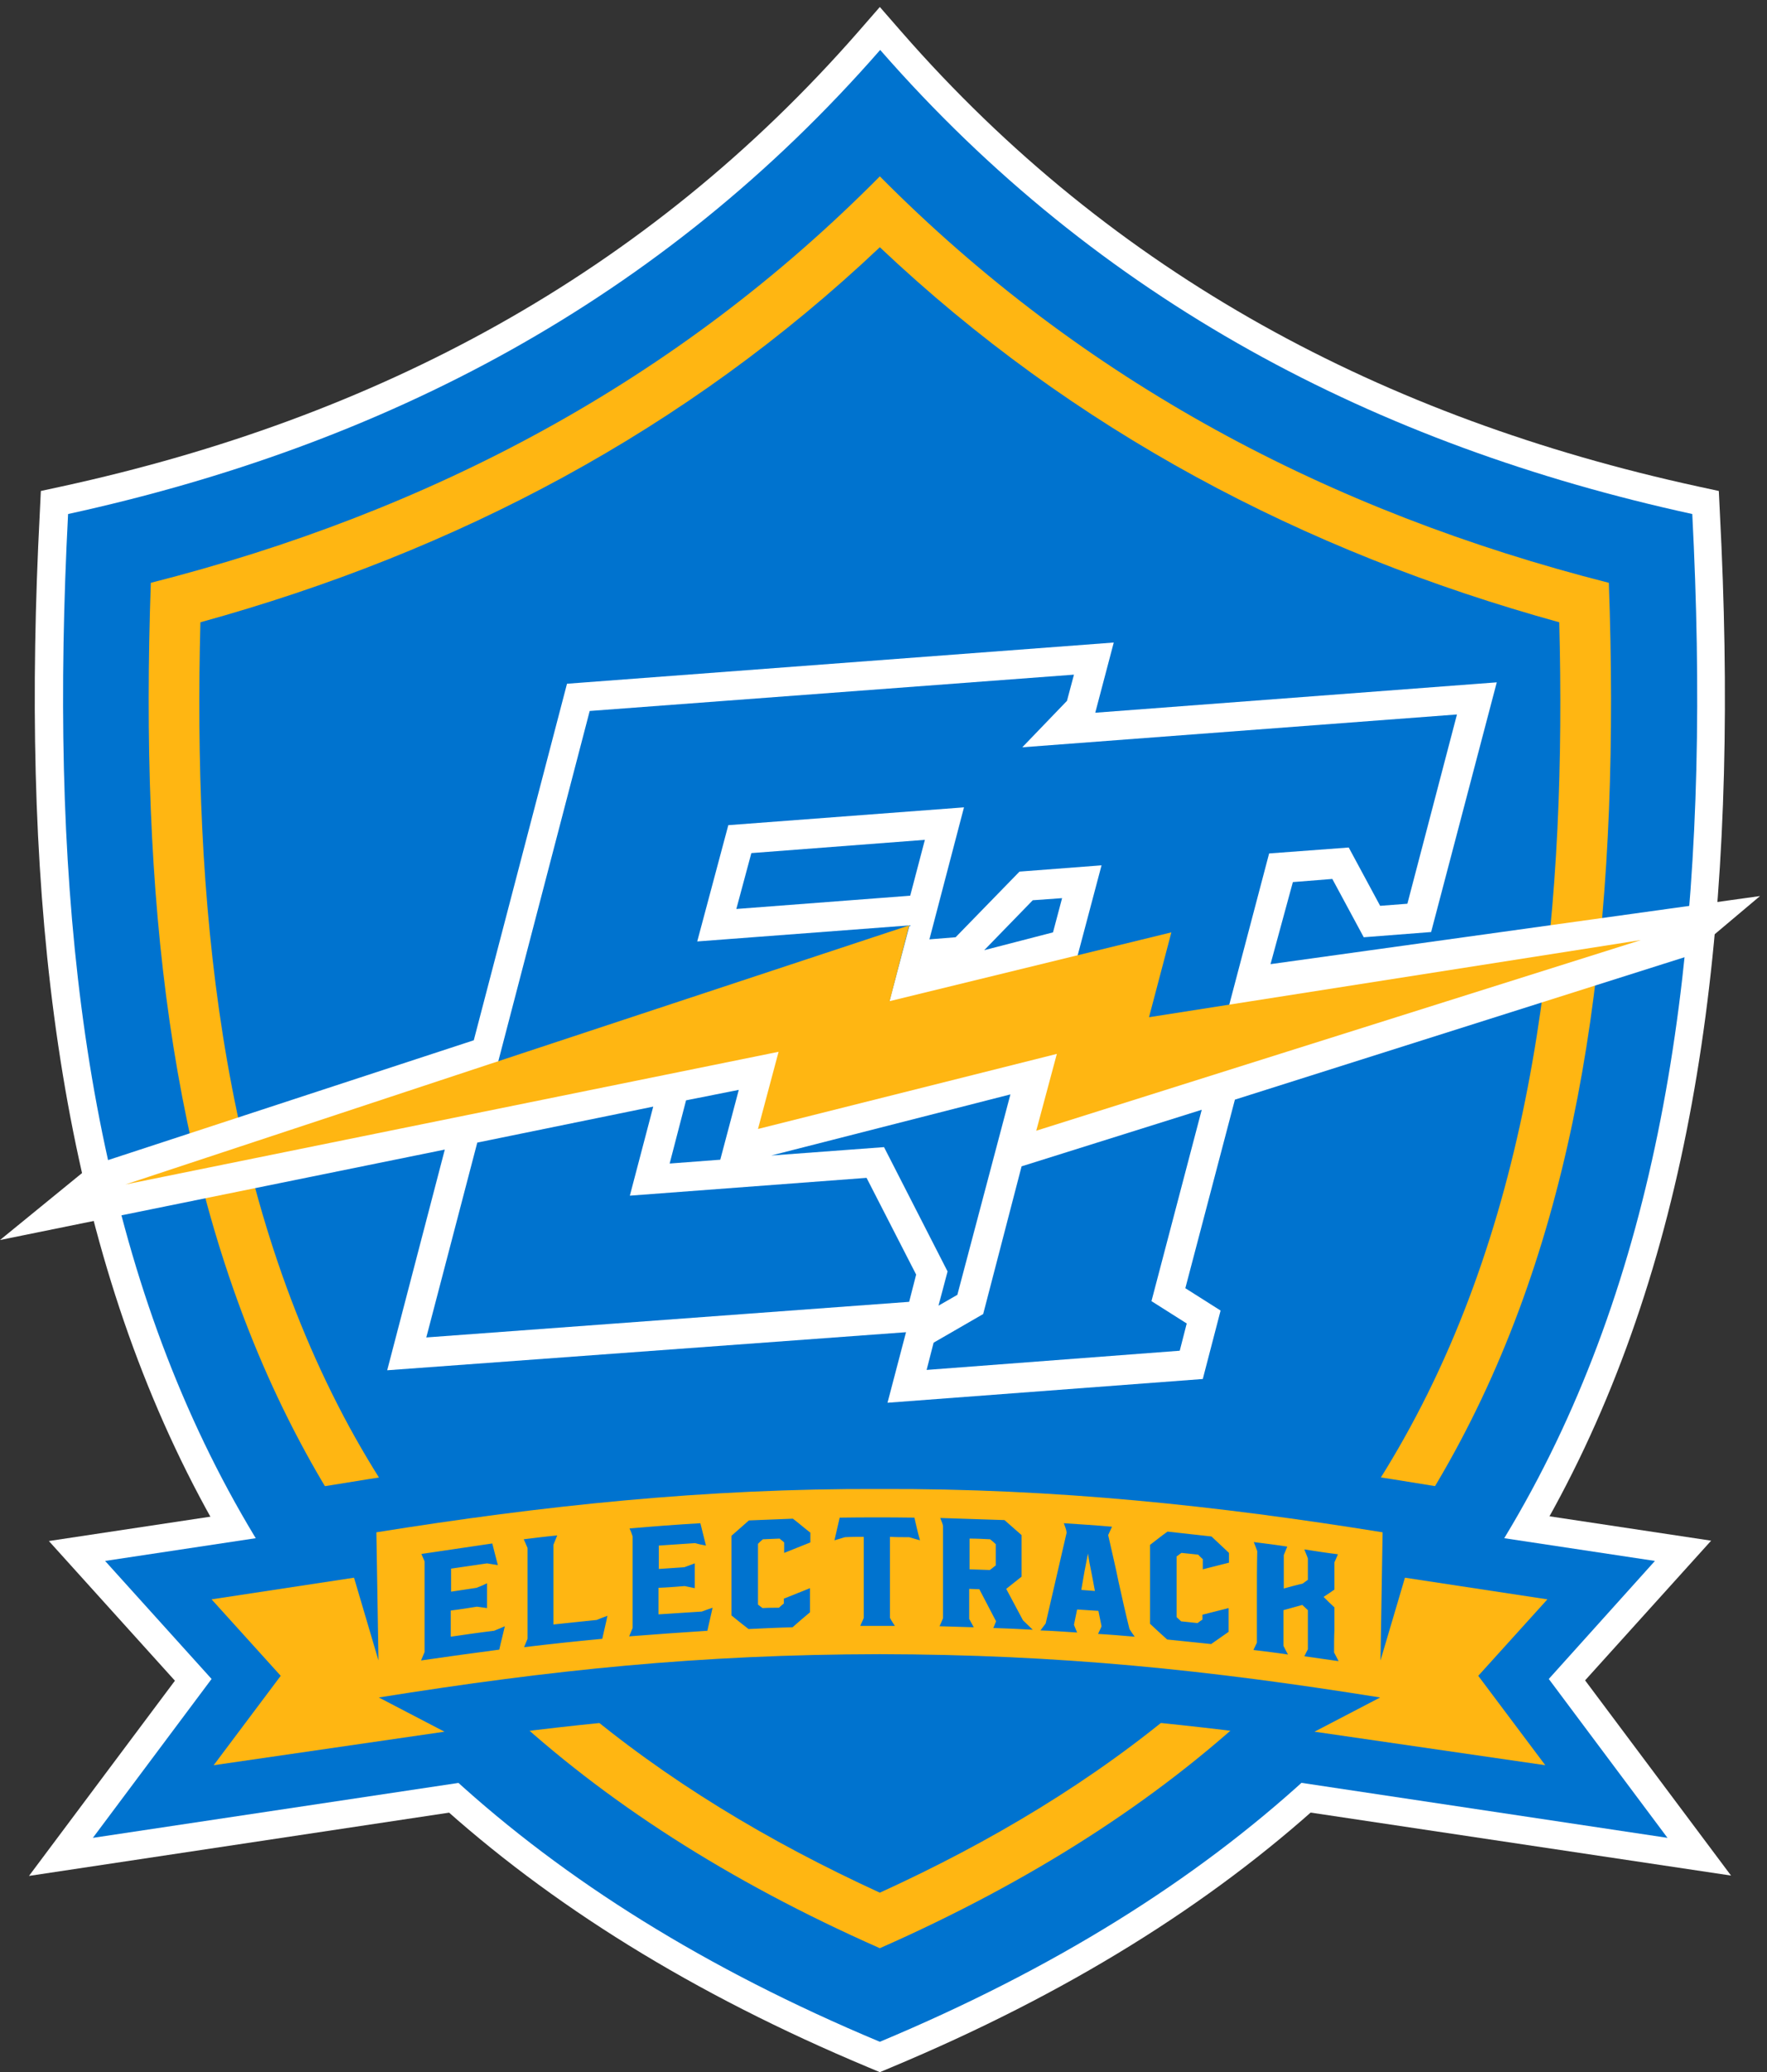<?xml version="1.0" encoding="utf-8"?>
<!-- Generator: Adobe Illustrator 21.1.0, SVG Export Plug-In . SVG Version: 6.00 Build 0)  -->
<svg version="1.1" id="Layer_1" xmlns="http://www.w3.org/2000/svg" xmlns:xlink="http://www.w3.org/1999/xlink" x="0px" y="0px"
	 viewBox="0 0 506.1 593.4" style="enable-background:new 0 0 506.1 593.4;" xml:space="preserve">
<rect x="0" y="0" width="506.1" height="593.4" fill="#333333" stroke="none"/>
<style type="text/css">
	.st0{fill-rule:evenodd;clip-rule:evenodd;fill:#FFFFFF;}
	.st1{fill-rule:evenodd;clip-rule:evenodd;fill:#0073CF;}
	.st2{fill-rule:evenodd;clip-rule:evenodd;fill:#FFB612;}
	.st3{fill:#0073CF;}
</style>
<path class="st0" d="M419.8,430.6l70.3,10.6l-36.1,40l41.8,55.9l-146.2-21.9l0-11.8c-32.3-3.8-65-6.3-97.6-6.3
	c-32.5,0-65.2,2.4-97.6,6.3l0,11.8L8.3,537.2l41.8-55.9l-36.1-40l70.3-10.6v-11.8l19.8-3.2c49-7.8,98.3-12.6,148-12.6
	c49.7,0,99,4.8,148,12.6l19.8,3.2V430.6z"/>
<path class="st0" d="M248.9,592.1C46.4,507.5,0.7,352.1,11.4,146.8l0.3-6.2l6-1.3C107.7,119.7,184.9,78.8,245.9,9l6.1-7l6.1,7
	c61,69.9,138.3,110.7,228.2,130.3l6,1.3l0.3,6.2c10.7,205.3-35,360.7-237.5,445.3l-3.1,1.3L248.9,592.1z"/>
<path class="st1" d="M252,584.7C52,501,9.1,347.7,19.5,147.2c90.6-19.8,169.8-61,232.6-132.9c62.8,71.9,142,113.1,232.6,132.9
	C495,347.7,452.1,501,252,584.7"/>
<path class="st2" d="M252,557.9c174.9-77.2,215.2-212.2,208.8-391C380.6,146.5,310.2,109.2,252,50.5
	c-58.1,58.7-128.6,96-208.8,116.4C36.9,345.7,77.2,480.7,252,557.9"/>
<path class="st1" d="M252,542c63.8-29.1,117.7-70.5,151.8-133.1c37.8-69.3,44.8-152.7,42.8-230.7c-73.5-20.3-139.2-55-194.6-107.4
	C196.6,123.2,131,157.9,57.4,178.2c-2,77.9,5,161.3,42.8,230.7C134.4,471.4,188.3,512.8,252,542"/>
<path class="st1" d="M411.7,437.6L474,447l-30.4,33.8l34,45.5l-119.8-18l0-12c-34.7-4.4-70.6-7.2-105.7-7.2
	c-35.1,0-71,2.8-105.7,7.2l0,12l-119.8,18l34-45.5L30.1,447l62.3-9.4v-11.9l13-2.1c48.8-7.8,97.2-12.5,146.7-12.5
	c49.5,0,97.9,4.8,146.7,12.5l13,2.1V437.6z"/>
<path class="st2" d="M252,426.4c-50.3-0.2-96.7,4.8-144.2,12.4l0.6,36.7l-7-23.7l-40.8,6.2l19.8,21.9l-19.2,25.6l66.1-9.6l-18.8-9.8
	c49.5-7.9,91.6-12.3,143.4-12.4c51.8,0.1,94,4.5,143.4,12.4l-18.8,9.8l66.1,9.6l-19.2-25.6l19.8-21.9l-40.8-6.2l-7,23.7l0.6-36.7
	C348.8,431.2,302.4,426.2,252,426.4"/>
<path class="st3" d="M382.1,473.2c0.4,0.8,0.9,1.7,1.3,2.5c-3.3-0.5-6.5-0.9-9.8-1.4c0.3-0.7,0.7-1.4,1-2c0-1.9,0-3.8,0-5.6
	c0-1.9,0-3.8,0-5.6c-0.5-0.5-1.1-1-1.6-1.5c-1.8,0.5-3.6,1-5.4,1.5c0,1.7,0,3.4,0,5.1c0,1.7,0,3.4,0,5.1c0.4,0.8,0.8,1.6,1.3,2.5
	c-3.3-0.5-6.6-0.9-9.9-1.3c0.3-0.7,0.7-1.4,1-2.1c0-4.4,0-8.7,0-13.1c0-4.4,0-8.7,0.1-13.1c-0.3-0.9-0.7-1.8-1-2.6
	c3.2,0.4,6.4,0.8,9.6,1.3c-0.3,0.8-0.7,1.6-1,2.4c0,1.6,0,3.2,0,4.8c0,1.6,0,3.2,0,4.8c1.8-0.5,3.6-1,5.4-1.4c0.5-0.4,1-0.7,1.5-1.1
	c0-2,0-4,0-6.1c-0.3-0.9-0.7-1.7-1-2.6c3.2,0.5,6.4,1,9.6,1.4c-0.3,0.8-0.7,1.6-1,2.3c0,1.3,0,2.6,0,3.9c0,1.3,0,2.6,0,3.9
	c-1,0.7-2,1.4-3.1,2.1c1,1,2,2,3.1,3c0,2.2,0,4.4,0,6.5C382.1,468.8,382.1,471,382.1,473.2C382.1,473.2,382.1,473.2,382.1,473.2
	 M334.4,438.6c4.2,0.5,8.4,0.9,12.6,1.4c1.7,1.6,3.3,3.1,5,4.7c0,0.9,0,1.9,0,2.8c-2.5,0.6-5,1.3-7.5,1.9c0-1,0-2,0-2.9
	c-0.4-0.4-0.9-0.8-1.3-1.3c-1.6-0.2-3.2-0.3-4.8-0.5c-0.5,0.3-0.9,0.7-1.4,1c0,2.9,0,5.8,0,8.7c0,2.9,0,5.8,0,8.7
	c0.4,0.4,0.9,0.8,1.3,1.2c1.6,0.2,3.2,0.3,4.7,0.5c0.4-0.3,0.9-0.7,1.4-1c0-0.5,0-0.9,0-1.4c2.5-0.6,5-1.3,7.5-1.9
	c0,2.3,0,4.5,0,6.8c-1.7,1.2-3.3,2.3-5,3.5c-4.2-0.4-8.4-0.9-12.6-1.3c-1.7-1.5-3.3-3-4.9-4.5c0-3.8,0-7.6,0-11.3
	c0-3.8,0-7.6,0-11.3C331.1,441.1,332.7,439.8,334.4,438.6z M311.6,444.9c-0.3,1.7-0.7,3.5-1,5.2c-0.3,1.7-0.6,3.5-0.9,5.2
	c1.3,0.1,2.6,0.2,3.9,0.3c-0.3-1.8-0.7-3.6-1-5.3C312.2,448.5,311.9,446.7,311.6,444.9z M304.7,436.2c4.6,0.3,9.2,0.6,13.8,1
	c-0.4,0.8-0.7,1.6-1.1,2.4c1,4.5,2.1,9,3,13.5c1,4.5,2,9,3.1,13.4c0.5,0.8,1,1.5,1.5,2.2c-3.5-0.3-7-0.6-10.5-0.8
	c0.3-0.7,0.7-1.4,1-2.2c-0.3-1.5-0.6-3-0.9-4.4c-2-0.1-4.1-0.3-6.1-0.4c-0.3,1.5-0.6,2.9-0.9,4.4c0.3,0.7,0.6,1.5,0.9,2.2
	c-3.5-0.2-7-0.5-10.5-0.6c0.5-0.7,1-1.3,1.5-2c1-4.3,2-8.7,3-13c1-4.3,2-8.6,3-13C305.4,437.9,305,437.1,304.7,436.2z M277.7,440.6
	c0,1.5,0,2.9,0,4.4c0,1.5,0,2.9,0,4.4c1.9,0.1,3.8,0.1,5.8,0.2c0.6-0.4,1.1-0.9,1.7-1.3c0-2,0-4,0-6.1c-0.5-0.5-1-0.9-1.6-1.4
	C281.6,440.7,279.7,440.6,277.7,440.6z M269.3,434.7c6.1,0.2,12.2,0.4,18.4,0.6c1.6,1.4,3.3,2.9,4.9,4.3c0,2,0,4,0,5.9c0,2,0,4,0,6
	c-1.5,1.2-2.9,2.3-4.4,3.5c0.8,1.5,1.6,3,2.4,4.5c0.8,1.5,1.6,3,2.4,4.5c0.9,0.9,1.9,1.8,2.8,2.7c-3.8-0.2-7.6-0.4-11.3-0.5
	c0.3-0.6,0.5-1.3,0.8-1.9c-0.8-1.5-1.6-3.1-2.4-4.6c-0.8-1.5-1.6-3.1-2.4-4.6c-1,0-2-0.1-2.9-0.1c0,1.4,0,2.9,0,4.3
	c0,1.4,0,2.9,0,4.3c0.4,0.8,0.9,1.6,1.3,2.4c-3.3-0.1-6.6-0.2-9.8-0.3c0.3-0.7,0.7-1.5,1-2.3c0-4.4,0-8.8,0-13.2c0-4.4,0-8.8,0-13.2
	C270,436.3,269.6,435.5,269.3,434.7z M240.5,434.6c7.1-0.1,14.3-0.1,21.4,0c0.5,2.2,1,4.4,1.6,6.5c-1-0.3-2-0.6-3.1-0.9
	c-1.9,0-3.7,0-5.5-0.1c0,3.9,0,7.7,0,11.6c0,3.9,0,7.7,0,11.6c0.4,0.8,0.9,1.5,1.4,2.3c-3.3,0-6.6,0-9.9,0c0.3-0.8,0.7-1.5,1-2.3
	c0-3.9,0-7.7,0-11.6c0-3.9,0-7.7,0-11.6c-1.8,0-3.6,0-5.4,0.1c-1,0.3-2,0.6-3,0.9C239.5,438.9,240,436.7,240.5,434.6z M214.5,435.4
	c4.2-0.2,8.4-0.3,12.6-0.5c1.7,1.3,3.3,2.7,5,4c0,0.9,0,1.9,0,2.8c-2.5,1-5,2-7.5,3c0-1,0-2,0-3c-0.4-0.4-0.9-0.7-1.3-1.1
	c-1.6,0.1-3.2,0.1-4.8,0.2c-0.5,0.4-0.9,0.8-1.4,1.3c0,2.9,0,5.8,0,8.7c0,2.9,0,5.8,0,8.7c0.4,0.3,0.9,0.7,1.3,1
	c1.6-0.1,3.2-0.1,4.7-0.1c0.4-0.4,0.9-0.8,1.4-1.2c0-0.5,0-0.9,0-1.4c2.5-1,5-2,7.5-3c0,2.3,0,4.6,0,6.9c-1.7,1.4-3.3,2.8-5,4.3
	c-4.2,0.1-8.4,0.3-12.6,0.5c-1.7-1.3-3.3-2.6-4.9-3.9c0-3.8,0-7.6,0-11.4c0-3.8,0-7.6,0-11.4C211.2,438.3,212.9,436.8,214.5,435.4z
	 M180.3,437.7c6.8-0.6,13.5-1.1,20.3-1.5c0.5,2.1,1.1,4.3,1.6,6.4c-1.1-0.2-2.1-0.4-3.1-0.7c-3.5,0.2-6.9,0.5-10.4,0.7
	c0,2.2,0,4.4,0,6.7c2.4-0.2,4.9-0.3,7.3-0.5c1-0.4,2-0.7,3-1.1c0,2.4,0,4.8,0,7.1c-1-0.2-1.9-0.4-2.9-0.6c-2.5,0.2-5,0.4-7.5,0.5
	c0,2.5,0,5,0,7.6c4.1-0.3,8.2-0.5,12.4-0.8c0,0,0,0,0,0c1-0.4,2-0.7,3.1-1.1c-0.5,2.2-1,4.4-1.5,6.6c-7.5,0.5-14.9,1-22.4,1.6
	c0.3-0.8,0.7-1.6,1-2.4c0-4.4,0-8.7,0-13.1c0-4.4,0-8.7,0-13.1C181,439.3,180.7,438.5,180.3,437.7z M150,440.8
	c3.2-0.4,6.4-0.8,9.6-1.1c-0.4,0.9-0.7,1.8-1.1,2.7c0,3.8,0,7.6,0,11.4c0,3.8,0,7.6,0,11.4c4.1-0.4,8.2-0.9,12.4-1.3c0,0,0,0,0,0
	c1-0.4,2-0.8,3.1-1.2c-0.1,0.3-0.2,0.6-0.2,0.9c-0.4,1.9-0.9,3.8-1.3,5.7c-7.5,0.7-14.9,1.5-22.4,2.4c0.3-0.8,0.7-1.6,1-2.4
	c0-4.3,0-8.7,0-13c0-4.3,0-8.7,0-13C150.7,442.4,150.4,441.6,150,440.8z M120.7,445c6.8-1,13.5-2,20.3-3c0.5,2.1,1.1,4.2,1.6,6.2
	c-1.1-0.2-2.1-0.3-3.1-0.5c-3.4,0.5-6.9,1-10.3,1.5c0,2.2,0,4.4,0,6.6c2.4-0.4,4.9-0.7,7.3-1.1c1-0.4,2-0.8,3-1.3c0,2.4,0,4.7,0,7.1
	c-1-0.1-1.9-0.3-2.9-0.4c-2.5,0.4-5,0.8-7.5,1.1c0,2.5,0,5,0,7.5c4.1-0.6,8.2-1.2,12.4-1.7c0,0,0,0,0,0c1-0.4,2-0.8,3.1-1.3
	c-0.5,2.2-1.1,4.4-1.6,6.7c-7.5,1-14.9,2-22.4,3.1c0.3-0.8,0.7-1.6,1-2.4c0-4.3,0-8.6,0-13c0-4.3,0-8.6,0-13
	C121.4,446.6,121,445.8,120.7,445z"/>
<path class="st0" d="M196.5,315.1l-4.7,18.1l14.5-1.1l5.3-20L196.5,315.1z M289.4,313.4l-68.5,17.5l32.3-2.4l18.2,35.6l-2.6,9.8
	l5.4-3.1L289.4,313.4z M363.9,276.1l140.2-19.5l-20.3,17.1l-130.1,41.2l-14.2,54l10.1,6.4l-5.1,19.6l-90.3,6.8l5.3-20.2l-148.6,10.9
	l16.5-63.2L0,355.1l26.1-21.3l109.6-35.9l26.7-102.1l156.6-11.8l-5.3,20.1l115-8.7l-18.8,71.5l-19.3,1.5l-9-16.7l-11.3,0.9
	L363.9,276.1z M281.9,272.1l19.7-5.1l2.6-9.8l-8.4,0.6L281.9,272.1z M215.2,244.3l-4.3,16l49.8-3.8l4.2-16L215.2,244.3z"/>
<path class="st3" d="M281.6,376.3l-14.2,8.2l-2,7.8l72.5-5.5l2-7.8l-10.1-6.4l14.4-54.8L292.6,334L281.6,376.3z M136.7,327.2
	L122.1,383l138.3-10.2l2-7.8l-14.2-27.7l-67.8,5.1l6.7-25.5L136.7,327.2z M168.9,203.6l-28.5,109.2l65.8-16.2l1.4,4l44.4-3.4
	l8.5-32.2l-60.8,4.6l8.9-33.3l67.5-5.1l-9.9,37.8l7.5-0.6l18.3-18.8l23.5-1.8L302,298.7l13.2-0.4l36.2-8l12.1-45.9l22.8-1.7l9,16.7
	l7.8-0.6l14.2-54.2l-124.5,9.4l12.8-13.3l2-7.5L168.9,203.6z"/>
<polygon class="st2" points="35.9,339.2 260.4,265 254.8,286.7 335.5,267 329.1,291.3 470,269.2 296.8,323.8 302.7,301.8 
	217.1,323.3 223,301.2 "/>
</svg>
